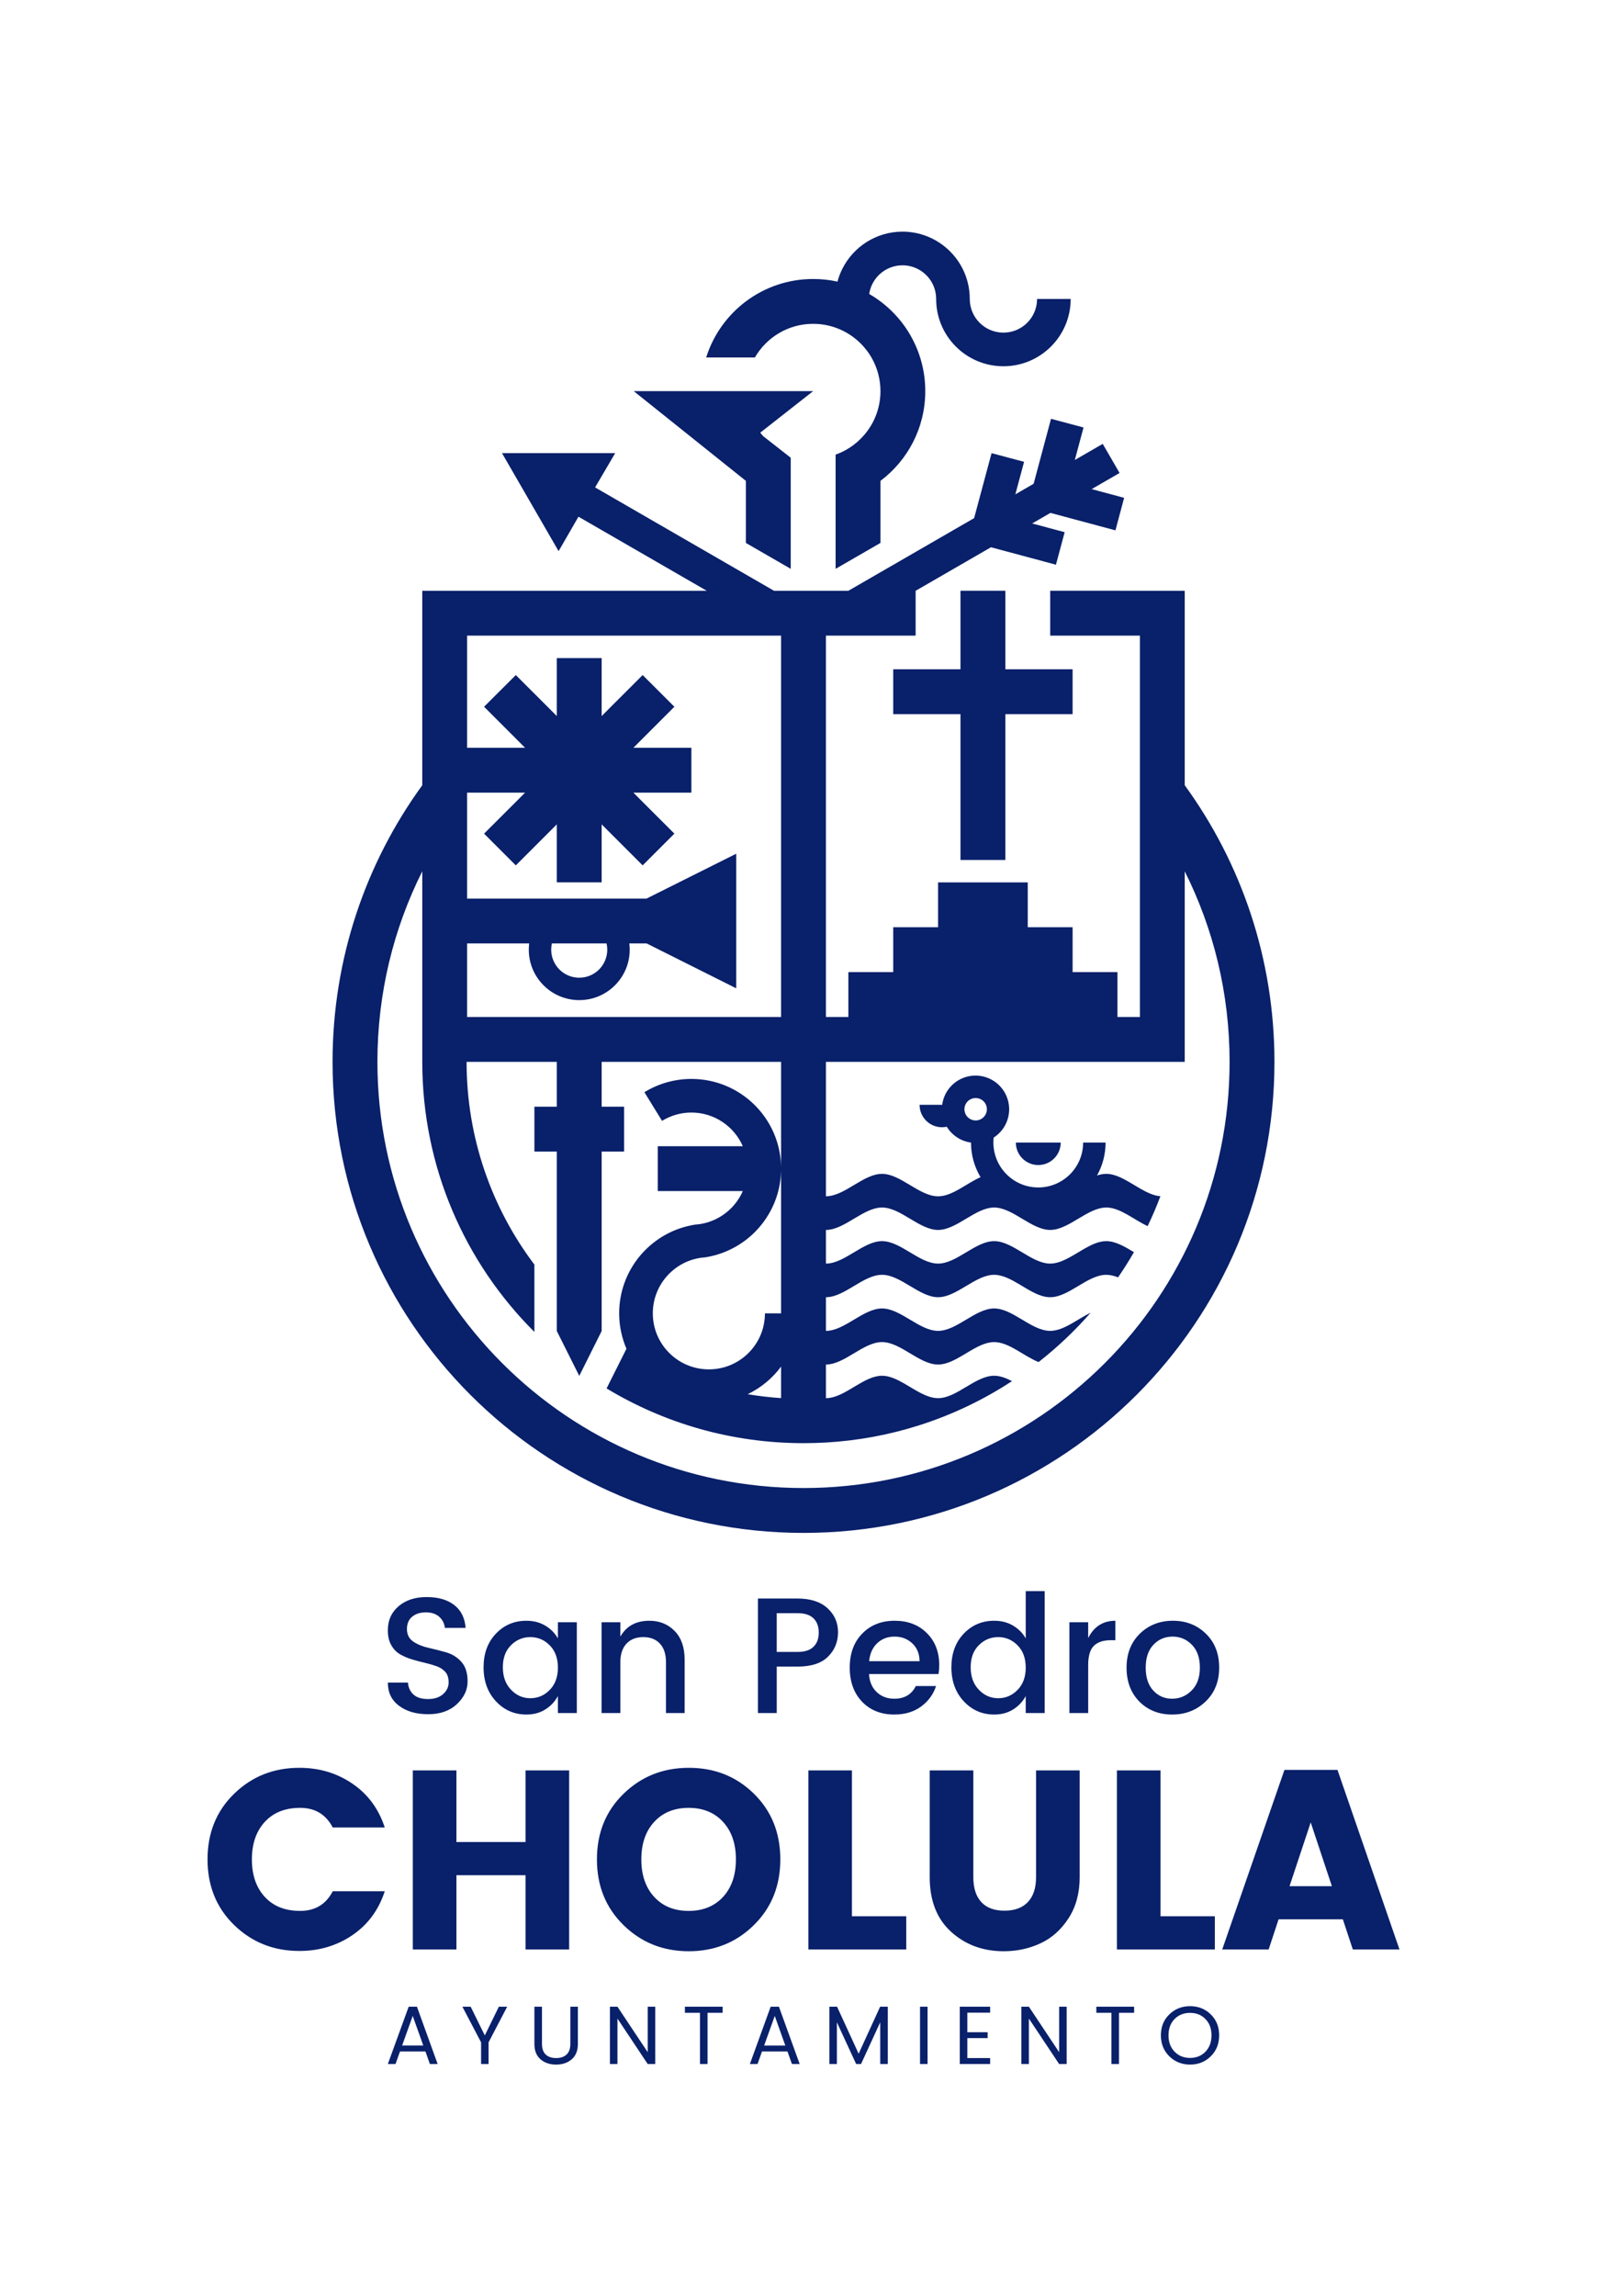 <?xml version="1.0" encoding="UTF-8"?>
<!DOCTYPE svg PUBLIC "-//W3C//DTD SVG 1.1//EN" "http://www.w3.org/Graphics/SVG/1.1/DTD/svg11.dtd">
<!-- Creator: CorelDRAW -->
<svg xmlns="http://www.w3.org/2000/svg" xml:space="preserve" width="350px" height="500px" version="1.1" style="shape-rendering:geometricPrecision; text-rendering:geometricPrecision; image-rendering:optimizeQuality; fill-rule:evenodd; clip-rule:evenodd"
viewBox="0 0 350 500"
 xmlns:xlink="http://www.w3.org/1999/xlink"
 xmlns:xodm="http://www.corel.com/coreldraw/odm/2003">
 <defs>
  <style type="text/css">
   <![CDATA[
    .fil1 {fill:#09206A}
    .fil0 {fill:white}
    .fil2 {fill:#09206A;fill-rule:nonzero}
   ]]>
  </style>
 </defs>
 <g id="Capa_x0020_1">
  <g id="_1400444073584">
   <rect class="fil0" width="350" height="500"/>
   <g>
    <g>
     <path class="fil1" d="M91.97 221.44l0 0 0 0zm87.91 9.77l0.27 0 68.23 0 0 0 9.65 0 0 -41.49c6.26,12.48 9.77,26.57 9.77,41.49 0,51.25 -41.55,92.8 -92.8,92.8 -51.25,0 -92.8,-41.55 -92.8,-92.8 0,-14.92 3.51,-29.01 9.77,-41.49l0 31.15 0 0.57 0 9.77 4.82 0 -4.82 0c0,22.98 9.33,43.78 24.42,58.81l0 -14.66c-9.27,-12.28 -14.77,-27.58 -14.77,-44.15l19.65 0 0 9.77 -4.88 0 0 9.76 4.88 0 0 9.77 0 9.77 0 9.77 0 9.77 4.89 9.77 4.88 -9.77 0 -9.77 0 -9.77 0 -9.77 0 -9.77 4.88 0 0 -9.76 -4.88 0 0 -9.77 39.08 0 0 22.82c-0.23,-10.59 -8.89,-19.1 -19.54,-19.1 -3.61,0 -7.15,1 -10.23,2.89l3.84 6.24c1.86,-1.14 4.05,-1.81 6.39,-1.81 5.01,0 9.31,3.02 11.2,7.33l-8.75 0 -9.77 0 0 9.77 9.77 0 8.75 0c-1.62,3.71 -5.04,6.46 -9.15,7.16 -0.38,0.06 -0.77,0.11 -1.16,0.13 -0.3,0.05 -0.6,0.1 -0.89,0.16 -8.96,1.77 -15.73,9.68 -15.73,19.17 0,2.72 0.56,5.31 1.57,7.67 0.01,0 0.02,0.01 0.03,0.02l-4.34 8.66c12.52,7.57 27.2,11.92 42.89,11.92 1.64,0 3.27,-0.05 4.88,-0.14 6.99,-0.4 13.74,-1.67 20.16,-3.7l0 0 0 0c7.27,-2.3 14.12,-5.57 20.37,-9.67 -1.3,-0.67 -2.6,-1.17 -3.89,-1.17 -4.07,0 -8.14,4.88 -12.21,4.88 -2.46,0 -4.92,-1.78 -7.38,-3.19 -1.61,-0.92 -3.22,-1.69 -4.83,-1.69 -3.75,0 -7.5,4.14 -11.25,4.8 -0.31,0.05 -0.62,0.08 -0.93,0.08l-0.04 0 0 -0.01 0 -7.31 0.06 0c4.05,-0.05 8.1,-4.89 12.16,-4.89 4.07,0 8.14,4.89 12.21,4.89 3.78,0 7.57,-4.22 11.35,-4.82 0.29,-0.04 0.57,-0.07 0.86,-0.07 3.23,0 6.46,3.08 9.68,4.35 4.11,-3.22 7.91,-6.82 11.34,-10.75 -2.94,1.42 -5.88,3.96 -8.81,3.96 -2.11,0 -4.22,-1.31 -6.32,-2.57 -1.97,-1.18 -3.93,-2.31 -5.89,-2.31 -4.07,0 -8.14,4.88 -12.21,4.88 -4.07,0 -8.14,-4.88 -12.21,-4.88 -4.05,0 -8.09,4.82 -12.14,4.88l-0.08 0 0 -7.33 0.11 0c4.03,-0.08 8.07,-4.88 12.11,-4.88 4.07,0 8.14,4.88 12.21,4.88 4.07,0 8.14,-4.88 12.21,-4.88 3.7,0 7.4,4.04 11.1,4.77 0.37,0.07 0.74,0.11 1.11,0.11 4.07,0 8.14,-4.88 12.21,-4.88 0.85,0 1.71,0.22 2.57,0.56 1.22,-1.78 2.38,-3.61 3.46,-5.49 -2.01,-1.2 -4.02,-2.4 -6.03,-2.4 -1.65,0 -3.29,0.8 -4.94,1.75 -2.42,1.4 -4.85,3.14 -7.27,3.14 -4.07,0 -8.14,-4.89 -12.21,-4.89 -4.07,0 -8.14,4.89 -12.21,4.89 -4.07,0 -8.14,-4.89 -12.21,-4.89 -4.03,0 -8.06,4.79 -12.09,4.89l-0.13 0 0 -7.33 0.15 0c4.02,-0.12 8.04,-4.88 12.07,-4.88 4.07,0 8.14,4.88 12.21,4.88 4.07,0 8.14,-4.88 12.21,-4.88 4.07,0 8.14,4.88 12.21,4.88 4.07,0 8.14,-4.88 12.21,-4.88 0.08,0 0.16,0 0.25,0 2.92,0.14 5.84,2.7 8.76,4.05 1.02,-2.12 1.95,-4.29 2.78,-6.51 -2.92,-0.23 -5.85,-2.81 -8.77,-4.12 -1.01,-0.45 -2.01,-0.75 -3.02,-0.75 -0.67,0 -1.35,0.13 -2.02,0.36 1.19,-2.12 1.87,-4.57 1.87,-7.17l-4.89 0c0,5.4 -4.37,9.77 -9.77,9.77 -1.57,0 -3.06,-0.37 -4.37,-1.03 -0.32,-0.16 -0.62,-0.33 -0.91,-0.52 -2.7,-1.74 -4.49,-4.77 -4.49,-8.22 0,-0.37 0.02,-0.74 0.06,-1.09 2.03,-1.31 3.37,-3.58 3.37,-6.17 0,-0.06 0,-0.11 0,-0.17 -0.09,-3.97 -3.34,-7.16 -7.33,-7.16 -3.73,0 -6.81,2.79 -7.26,6.4l-0.04 -0.03 -4.88 0c0,2.69 2.18,4.88 4.88,4.88 0.35,0 0.7,-0.04 1.04,-0.11 1.13,1.84 3.04,3.15 5.28,3.45 0,2.75 0.76,5.33 2.08,7.53 -3.08,1.36 -6.17,4.17 -9.25,4.17 -4.07,0 -8.14,-4.89 -12.21,-4.89 -4.02,0 -8.03,4.75 -12.04,4.88l-0.18 0.01 0 -29.28zm20.16 79.19l0 0 0 0zm7.51 -235.61c2.68,3.04 6.61,4.96 10.99,4.96 8.09,0 14.65,-6.56 14.65,-14.65l-7.32 0c0,4.05 -3.28,7.33 -7.33,7.33 -4.05,0 -7.33,-3.28 -7.33,-7.33 0,-2.37 -0.56,-4.61 -1.56,-6.59 -0.57,-1.13 -1.27,-2.17 -2.1,-3.1 -2.69,-3.04 -6.61,-4.97 -10.99,-4.97 -5.72,0 -10.68,3.29 -13.09,8.07 -0.45,0.89 -0.81,1.83 -1.07,2.81 -1.71,-0.38 -3.48,-0.57 -5.3,-0.57 -10.93,0 -20.19,7.18 -23.3,17.09l10.61 0c2.53,-4.38 7.27,-7.33 12.69,-7.33 2.36,0 4.59,0.56 6.56,1.55 2.69,1.35 4.91,3.5 6.34,6.14 1.12,2.07 1.76,4.45 1.76,6.97 0,6.38 -4.08,11.8 -9.77,13.82l0 5.34 0 4.77 0 4.99 0 9.77 9.75 -5.63 0.02 0.02 0 -4.16 0 -9.38c5.93,-4.46 9.76,-11.55 9.76,-19.54 0,-2.08 -0.26,-4.11 -0.75,-6.03 -0.62,-2.45 -1.61,-4.74 -2.9,-6.83 -2.12,-3.42 -5.07,-6.28 -8.56,-8.3 0.36,-2.42 1.91,-4.46 4.04,-5.5 0.97,-0.47 2.06,-0.74 3.21,-0.74 1.15,0 2.24,0.27 3.21,0.74 2.44,1.19 4.12,3.69 4.12,6.59 0,3.72 1.38,7.11 3.66,9.69zm-45.1 29.92l0 13.54 0.01 -0.02 9.76 5.63 0 -24.19 -6.04 -4.73c-0.21,-0.24 -0.41,-0.48 -0.6,-0.73 3.84,-3.02 7.68,-6.03 11.52,-9.04l-9.77 0 -29.3 0 24.42 19.54zm58.8 144.08c0,2.7 2.19,4.89 4.88,4.89 2.7,0 4.89,-2.19 4.89,-4.89l-4.89 0 -4.88 0zm7.53 -137.11l14.16 3.8 1.89 -7.08 -7.07 -1.9 6.08 -3.51 -3.67 -6.34 -6.08 3.51 1.9 -7.08 -7.08 -1.89 -3.79 14.15 -3.98 2.3 1.9 -7.08 -7.08 -1.89 -3.8 14.15 -27.39 15.82 -82.47 0 -0.57 0 -9.76 0 0 42.34c-12.29,16.91 -19.54,37.72 -19.54,60.23 0,56.65 45.92,102.57 102.57,102.57 56.65,0 102.57,-45.92 102.57,-102.57 0,-22.51 -7.25,-43.32 -19.54,-60.23l0 -42.34 -29.3 -0.01 0 9.77 19.54 0 0 83.01 0 0.03 -4.89 0 0 -0.05 0 -9.72 -9.77 0 0 -9.77 -9.77 0 0 -9.77 -9.77 0 -9.76 0 0 9.77 -9.77 0 0 9.77 -9.77 0 0 9.52 0 0.25 -4.59 0 -0.3 0 0 -0.27 0 -82.64 0 -0.13 19.54 0 0 -9.76 16.41 -9.48 14.15 3.8 1.9 -7.08 -7.08 -1.9 3.98 -2.3zm-99.17 -5.55l4.38 -7.47 -24.66 0 12.33 21.35 4.33 -7.5 27.94 16.13 14.65 0 -38.97 -22.51zm80.44 135.4c0,-1.35 1.1,-2.44 2.44,-2.44 1.35,0 2.45,1.09 2.45,2.44 0,1.35 -1.1,2.44 -2.45,2.44 -1.34,0 -2.44,-1.09 -2.44,-2.44zm-39.93 13.37l0 31.07 -3.52 0c0,6.74 -5.46,12.2 -12.21,12.2 -6.74,0 -12.21,-5.46 -12.21,-12.2 0,-6.05 4.4,-11.07 10.17,-12.05 0.38,-0.06 0.77,-0.11 1.16,-0.13 3.94,-0.6 7.5,-2.37 10.3,-4.94 3.78,-3.48 6.19,-8.44 6.31,-13.95zm0 42.66l0 6.87c-2.46,-0.16 -4.89,-0.45 -7.28,-0.85 2.89,-1.39 5.39,-3.46 7.28,-6.02zm39.07 -168.93l9.77 0 0 17.1c4.88,0 9.77,0 14.65,0l0 9.77c-4.88,0 -9.77,0 -14.65,0l0 31.75 -9.77 0 0 -31.75 -14.65 0 0 -9.77c4.88,0 9.77,0 14.65,0l0 -17.1zm-94.02 78.15c0,6.07 4.92,10.99 10.99,10.99 6.07,0 10.99,-4.92 10.99,-10.99 0,-0.45 -0.03,-0.9 -0.09,-1.35l3.75 0 0.03 0 19.51 9.77 0 -9.77 0 -9.77 0 -9.77 -19.54 9.77 -9.77 0 -9.77 0 -9.77 0 -9.61 0 -0.16 0 0 -23.07 0.3 0 9.47 0 2.86 0 -2.02 2.03 -6.91 6.9 6.91 6.91 6.91 -6.91 2.02 -2.02 0 2.86 0 9.77 9.77 0 0 -9.77 0 -2.86 2.02 2.02 6.91 6.91 6.91 -6.91 -6.91 -6.9 -2.02 -2.03 2.86 0 9.77 0 0 -9.76 -9.77 0 -2.86 0 2.02 -2.03 6.91 -6.91 -6.91 -6.9 -6.91 6.9 -2.02 2.03 0 -2.86 0 -9.77 -9.77 0 0 9.77 0 2.86 -2.02 -2.03 -6.91 -6.9 -6.91 6.9 6.91 6.91 2.02 2.03 -2.86 0 -9.41 0 -0.36 0 0 -24.43 0.51 0 67.88 0 0 0.13 0 82.61 0 0.3 -68.39 0 0 -0.53 0 -15.48 0.1 0 9.67 0 3.75 0c-0.05,0.45 -0.08,0.9 -0.08,1.35zm16.94 -1.35c0.1,0.44 0.15,0.89 0.15,1.35 0,3.38 -2.73,6.11 -6.1,6.11 -3.38,0 -6.11,-2.73 -6.11,-6.11 0,-0.46 0.05,-0.91 0.15,-1.35l1.07 0 9.77 0 1.07 0z"/>
    </g>
    <g>
     <path class="fil2" d="M92.76 351.08c-1.22,0 -2.21,0.31 -2.98,0.94 -0.76,0.62 -1.15,1.52 -1.15,2.71 0,1.18 0.46,2.08 1.37,2.71 0.91,0.62 2.01,1.07 3.3,1.36 1.29,0.29 2.58,0.62 3.87,0.99 1.3,0.37 2.4,1.05 3.31,2.06 0.91,1.01 1.36,2.43 1.36,4.27 0,1.84 -0.78,3.49 -2.33,4.95 -1.56,1.46 -3.64,2.19 -6.25,2.19 -2.61,0 -4.72,-0.61 -6.35,-1.83 -1.63,-1.22 -2.44,-2.9 -2.44,-5.06l4.38 0c0.09,1.1 0.5,1.98 1.22,2.62 0.72,0.65 1.77,0.97 3.16,0.97 1.38,0 2.48,-0.36 3.28,-1.08 0.8,-0.71 1.2,-1.56 1.2,-2.54 0,-0.99 -0.24,-1.75 -0.73,-2.3 -0.49,-0.55 -1.13,-0.96 -1.91,-1.24 -0.77,-0.27 -1.63,-0.52 -2.56,-0.74 -0.93,-0.21 -1.87,-0.46 -2.82,-0.75 -0.94,-0.29 -1.8,-0.66 -2.58,-1.11 -0.78,-0.46 -1.41,-1.12 -1.9,-1.99 -0.5,-0.88 -0.74,-1.95 -0.74,-3.22 0,-2.17 0.78,-3.92 2.35,-5.25 1.57,-1.33 3.6,-1.99 6.1,-1.99 2.5,0 4.5,0.57 5.99,1.72 1.5,1.15 2.33,2.81 2.5,4.99l-4.52 0c-0.1,-0.96 -0.51,-1.76 -1.22,-2.41 -0.72,-0.64 -1.69,-0.97 -2.91,-0.97zm26.97 16.89c1.19,-1.21 1.78,-2.83 1.78,-4.86 0,-2.04 -0.59,-3.65 -1.78,-4.85 -1.18,-1.2 -2.59,-1.79 -4.22,-1.79 -1.62,0 -3.03,0.58 -4.21,1.76 -1.19,1.17 -1.78,2.77 -1.78,4.8 0,2.04 0.59,3.67 1.78,4.9 1.18,1.24 2.59,1.85 4.21,1.85 1.63,0 3.04,-0.6 4.22,-1.81zm-5.08 5.36c-2.63,0 -4.84,-0.96 -6.64,-2.89 -1.79,-1.92 -2.69,-4.39 -2.69,-7.39 0,-3 0.89,-5.44 2.68,-7.32 1.78,-1.88 4,-2.82 6.65,-2.82 1.56,0 2.93,0.36 4.11,1.06 1.19,0.71 2.1,1.64 2.75,2.78l0 -3.51 4.12 0 0 19.77 -4.12 0 0 -3.7c-0.67,1.23 -1.59,2.2 -2.77,2.93 -1.17,0.73 -2.53,1.09 -4.09,1.09zm20.46 -20.09l0 3.12c1.32,-2.3 3.42,-3.45 6.32,-3.45 2.22,0 4.06,0.75 5.51,2.23 1.44,1.48 2.17,3.55 2.17,6.21l0 11.66 -4.06 0 0 -11.05c0,-1.77 -0.44,-3.13 -1.33,-4.08 -0.88,-0.94 -2.09,-1.41 -3.62,-1.41 -1.53,0 -2.75,0.47 -3.64,1.41 -0.9,0.95 -1.35,2.31 -1.35,4.08l0 11.05 -4.09 0 0 -19.77 4.09 0zm38.58 -5.17c2.82,0 5,0.7 6.53,2.1 1.53,1.4 2.3,3.14 2.3,5.24 0,2.09 -0.72,3.86 -2.17,5.31 -1.45,1.45 -3.67,2.17 -6.66,2.17l-4.52 0 0 10.12 -4.09 0 0 -24.94 8.61 0zm-4.52 11.63l4.52 0c1.56,0 2.72,-0.37 3.48,-1.12 0.77,-0.74 1.15,-1.77 1.15,-3.1 0,-1.33 -0.38,-2.36 -1.15,-3.1 -0.76,-0.75 -1.92,-1.12 -3.48,-1.12l-4.52 0 0 8.44zm25.59 13.63c-2.87,0 -5.21,-0.93 -7,-2.79 -1.79,-1.87 -2.69,-4.35 -2.69,-7.43 0,-3.09 0.91,-5.56 2.73,-7.41 1.81,-1.86 4.17,-2.79 7.05,-2.79 2.88,0 5.22,0.89 7.01,2.68 1.8,1.78 2.7,4.11 2.7,6.98 0,0.69 -0.05,1.34 -0.15,1.94l-15.14 0c0.09,1.65 0.65,2.96 1.67,3.93 1.01,0.96 2.29,1.45 3.82,1.45 2.22,0 3.79,-0.92 4.7,-2.76l4.41 0c-0.59,1.81 -1.68,3.3 -3.26,4.46 -1.58,1.16 -3.53,1.74 -5.85,1.74zm5.52 -11.62c-0.02,-1.63 -0.56,-2.93 -1.61,-3.9 -1.05,-0.97 -2.33,-1.45 -3.84,-1.45 -1.51,0 -2.77,0.48 -3.79,1.45 -1.01,0.97 -1.59,2.27 -1.74,3.9l10.98 0zm21.34 6.26c1.19,-1.21 1.78,-2.83 1.78,-4.86 0,-2.04 -0.59,-3.65 -1.78,-4.85 -1.18,-1.2 -2.59,-1.79 -4.21,-1.79 -1.63,0 -3.04,0.58 -4.22,1.76 -1.19,1.17 -1.78,2.77 -1.78,4.8 0,2.04 0.59,3.67 1.78,4.9 1.18,1.24 2.59,1.85 4.22,1.85 1.62,0 3.03,-0.6 4.21,-1.81zm-5.08 5.36c-2.63,0 -4.84,-0.96 -6.64,-2.89 -1.79,-1.92 -2.69,-4.39 -2.69,-7.39 0,-3 0.89,-5.44 2.68,-7.32 1.78,-1.88 4,-2.82 6.65,-2.82 1.56,0 2.93,0.36 4.11,1.06 1.19,0.71 2.1,1.64 2.75,2.78l0 -10.3 4.13 0 0 26.56 -4.13 0 0 -3.7c-0.67,1.23 -1.59,2.2 -2.77,2.93 -1.17,0.73 -2.53,1.09 -4.09,1.09zm20.46 -20.09l0 3.44c1.27,-2.51 3.24,-3.77 5.92,-3.77l0 4.24 -1.04 0c-1.6,0 -2.82,0.41 -3.64,1.22 -0.83,0.81 -1.24,2.22 -1.24,4.23l0 10.41 -4.09 0 0 -19.77 4.09 0zm22.54 14.85c1.19,-1.19 1.79,-2.85 1.79,-4.98 0,-2.13 -0.58,-3.79 -1.74,-4.97 -1.16,-1.19 -2.56,-1.78 -4.21,-1.78 -1.65,0 -3.04,0.59 -4.17,1.78 -1.12,1.18 -1.68,2.84 -1.68,4.98 0,2.15 0.55,3.81 1.65,4.99 1.1,1.19 2.47,1.78 4.11,1.78 1.63,0 3.05,-0.6 4.25,-1.8zm-4.25 5.24c-2.89,0 -5.26,-0.94 -7.13,-2.81 -1.86,-1.88 -2.8,-4.35 -2.8,-7.4 0,-3.05 0.97,-5.51 2.89,-7.39 1.93,-1.88 4.33,-2.82 7.2,-2.82 2.87,0 5.27,0.94 7.19,2.82 1.93,1.88 2.89,4.34 2.89,7.38 0,3.03 -0.98,5.5 -2.96,7.39 -1.97,1.89 -4.4,2.83 -7.28,2.83z"/>
     <path class="fil2" d="M93.63 449.43l-0.97 -2.74 -5.54 0 -0.98 2.74 -1.67 0 4.54 -12.48 1.8 0 4.51 12.48 -1.69 0zm-6.05 -4.03l4.61 0 -2.3 -6.45 -2.31 6.45zm18.83 4.03l-1.63 0 0 -4.72 -4.07 -7.76 1.8 0 3.08 6.25 3.06 -6.25 1.81 0 -4.05 7.76 0 4.72zm9.98 -4.38l0 -8.1 1.65 0 0 8.1c0,1.04 0.28,1.81 0.82,2.32 0.55,0.51 1.3,0.76 2.26,0.76 0.96,0 1.72,-0.25 2.27,-0.76 0.55,-0.51 0.83,-1.28 0.83,-2.32l0 -8.1 1.64 0 0 8.1c0,1.47 -0.45,2.58 -1.34,3.35 -0.9,0.77 -2.03,1.15 -3.41,1.15 -1.37,0 -2.5,-0.38 -3.39,-1.15 -0.89,-0.77 -1.33,-1.88 -1.33,-3.35zm24.68 -8.1l1.64 0 0 12.48 -1.64 0 -6.59 -9.9 0 9.9 -1.64 0 0 -12.48 1.64 0 6.59 9.9 0 -9.9zm8.1 1.32l0 -1.32 8.22 0 0 1.32 -3.29 0 0 11.16 -1.64 0 0 -11.16 -3.29 0zm23.31 11.16l-0.97 -2.74 -5.55 0 -0.97 2.74 -1.67 0 4.53 -12.48 1.8 0 4.52 12.48 -1.69 0zm-6.05 -4.03l4.61 0 -2.3 -6.45 -2.31 6.45zm26.93 -8.45l0 12.48 -1.65 0 0 -9.09 -4.18 9.09 -1.06 0 -4.2 -9.09 0 9.09 -1.63 0 0 -12.48 1.67 0 4.7 10.23 4.68 -10.23 1.67 0zm7.02 12.48l0 -12.48 1.64 0 0 12.48 -1.64 0zm15.27 -12.48l0 1.3 -4.97 0 0 4.25 4.43 0 0 1.28 -4.43 0 0 4.35 4.97 0 0 1.3 -6.61 0 0 -12.48 6.61 0zm15.03 0l1.64 0 0 12.48 -1.64 0 -6.59 -9.9 0 9.9 -1.64 0 0 -12.48 1.64 0 6.59 9.9 0 -9.9zm8.1 1.32l0 -1.32 8.23 0 0 1.32 -3.3 0 0 11.16 -1.64 0 0 -11.16 -3.29 0zm23.76 8.48c0.88,-0.9 1.32,-2.09 1.32,-3.57 0,-1.47 -0.44,-2.66 -1.32,-3.55 -0.87,-0.9 -1.99,-1.34 -3.35,-1.34 -1.37,0 -2.49,0.44 -3.37,1.34 -0.88,0.89 -1.32,2.08 -1.32,3.55 0,1.48 0.44,2.67 1.33,3.57 0.89,0.9 2.01,1.35 3.36,1.35 1.36,0 2.48,-0.45 3.35,-1.35zm-3.35 2.8c-1.78,0 -3.29,-0.6 -4.51,-1.8 -1.23,-1.21 -1.84,-2.73 -1.84,-4.58 0,-1.84 0.61,-3.36 1.84,-4.55 1.22,-1.19 2.73,-1.79 4.51,-1.79 1.79,0 3.3,0.6 4.51,1.79 1.22,1.19 1.83,2.71 1.83,4.56 0,1.85 -0.61,3.37 -1.83,4.57 -1.21,1.2 -2.72,1.8 -4.51,1.8z"/>
     <path class="fil2" d="M51 419.17c-3.86,-3.75 -5.8,-8.52 -5.8,-14.3 0,-5.78 1.94,-10.54 5.8,-14.3 3.87,-3.76 8.6,-5.64 14.2,-5.64 4.33,0 8.18,1.15 11.55,3.45 3.37,2.29 5.72,5.48 7.05,9.55l-11.33 0c-1.48,-2.85 -3.85,-4.28 -7.11,-4.28 -3.26,0 -5.82,1.02 -7.69,3.06 -1.87,2.03 -2.81,4.76 -2.81,8.16 0,3.41 0.94,6.13 2.81,8.17 1.87,2.03 4.43,3.05 7.69,3.05 3.26,0 5.63,-1.42 7.11,-4.28l11.33 0c-1.33,4.08 -3.68,7.26 -7.05,9.56 -3.37,2.29 -7.22,3.44 -11.55,3.44 -5.6,0 -10.33,-1.88 -14.2,-5.64zm63.46 -33.68l9.5 0 0 38.99 -9.5 0 0 -16.17 -15.05 0 0 16.17 -9.5 0 0 -38.99 9.5 0 0 15.6 15.05 0 0 -15.6zm43.02 27.55c1.87,-2.04 2.8,-4.76 2.8,-8.17 0,-3.4 -0.93,-6.13 -2.8,-8.16 -1.87,-2.04 -4.37,-3.06 -7.5,-3.06 -3.13,0 -5.63,1.02 -7.5,3.06 -1.87,2.03 -2.8,4.76 -2.8,8.16 0,3.41 0.93,6.13 2.8,8.17 1.87,2.03 4.37,3.05 7.5,3.05 3.13,0 5.63,-1.02 7.5,-3.05zm-21.66 6.16c-3.87,-3.78 -5.81,-8.55 -5.81,-14.33 0,-5.78 1.94,-10.54 5.81,-14.3 3.87,-3.76 8.6,-5.64 14.22,-5.64 5.61,0 10.33,1.88 14.16,5.64 3.83,3.76 5.75,8.52 5.75,14.3 0,5.78 -1.93,10.55 -5.78,14.33 -3.85,3.78 -8.57,5.67 -14.16,5.67 -5.59,0 -10.32,-1.89 -14.19,-5.67zm40.24 -33.71l9.49 0 0 31.77 11.83 0 0 7.22 -21.32 0 0 -38.99zm26.43 23.27l0 -23.27 9.5 0 0 23.27c0,2.33 0.57,4.13 1.72,5.39 1.15,1.26 2.84,1.89 5.06,1.89 2.22,0 3.92,-0.63 5.11,-1.89 1.18,-1.26 1.77,-3.06 1.77,-5.39l0 -23.27 9.5 0 0 23.27c0,3.44 -0.8,6.41 -2.41,8.91 -1.62,2.5 -3.65,4.33 -6.11,5.47 -2.47,1.15 -5.14,1.73 -8.03,1.73 -4.52,0 -8.33,-1.41 -11.44,-4.22 -3.11,-2.82 -4.67,-6.78 -4.67,-11.89zm40.77 -23.27l9.5 0 0 31.77 11.83 0 0 7.22 -21.33 0 0 -38.99zm51.38 38.99l-2.17 -6.56 -14 0 -2.16 6.56 -10.11 0 13.55 -39.1 11.55 0 13.5 39.1 -10.16 0zm-13.78 -13.78l9.22 0 -4.61 -13.88 -4.61 13.88z"/>
    </g>
   </g>
  </g>
 </g>
</svg>
